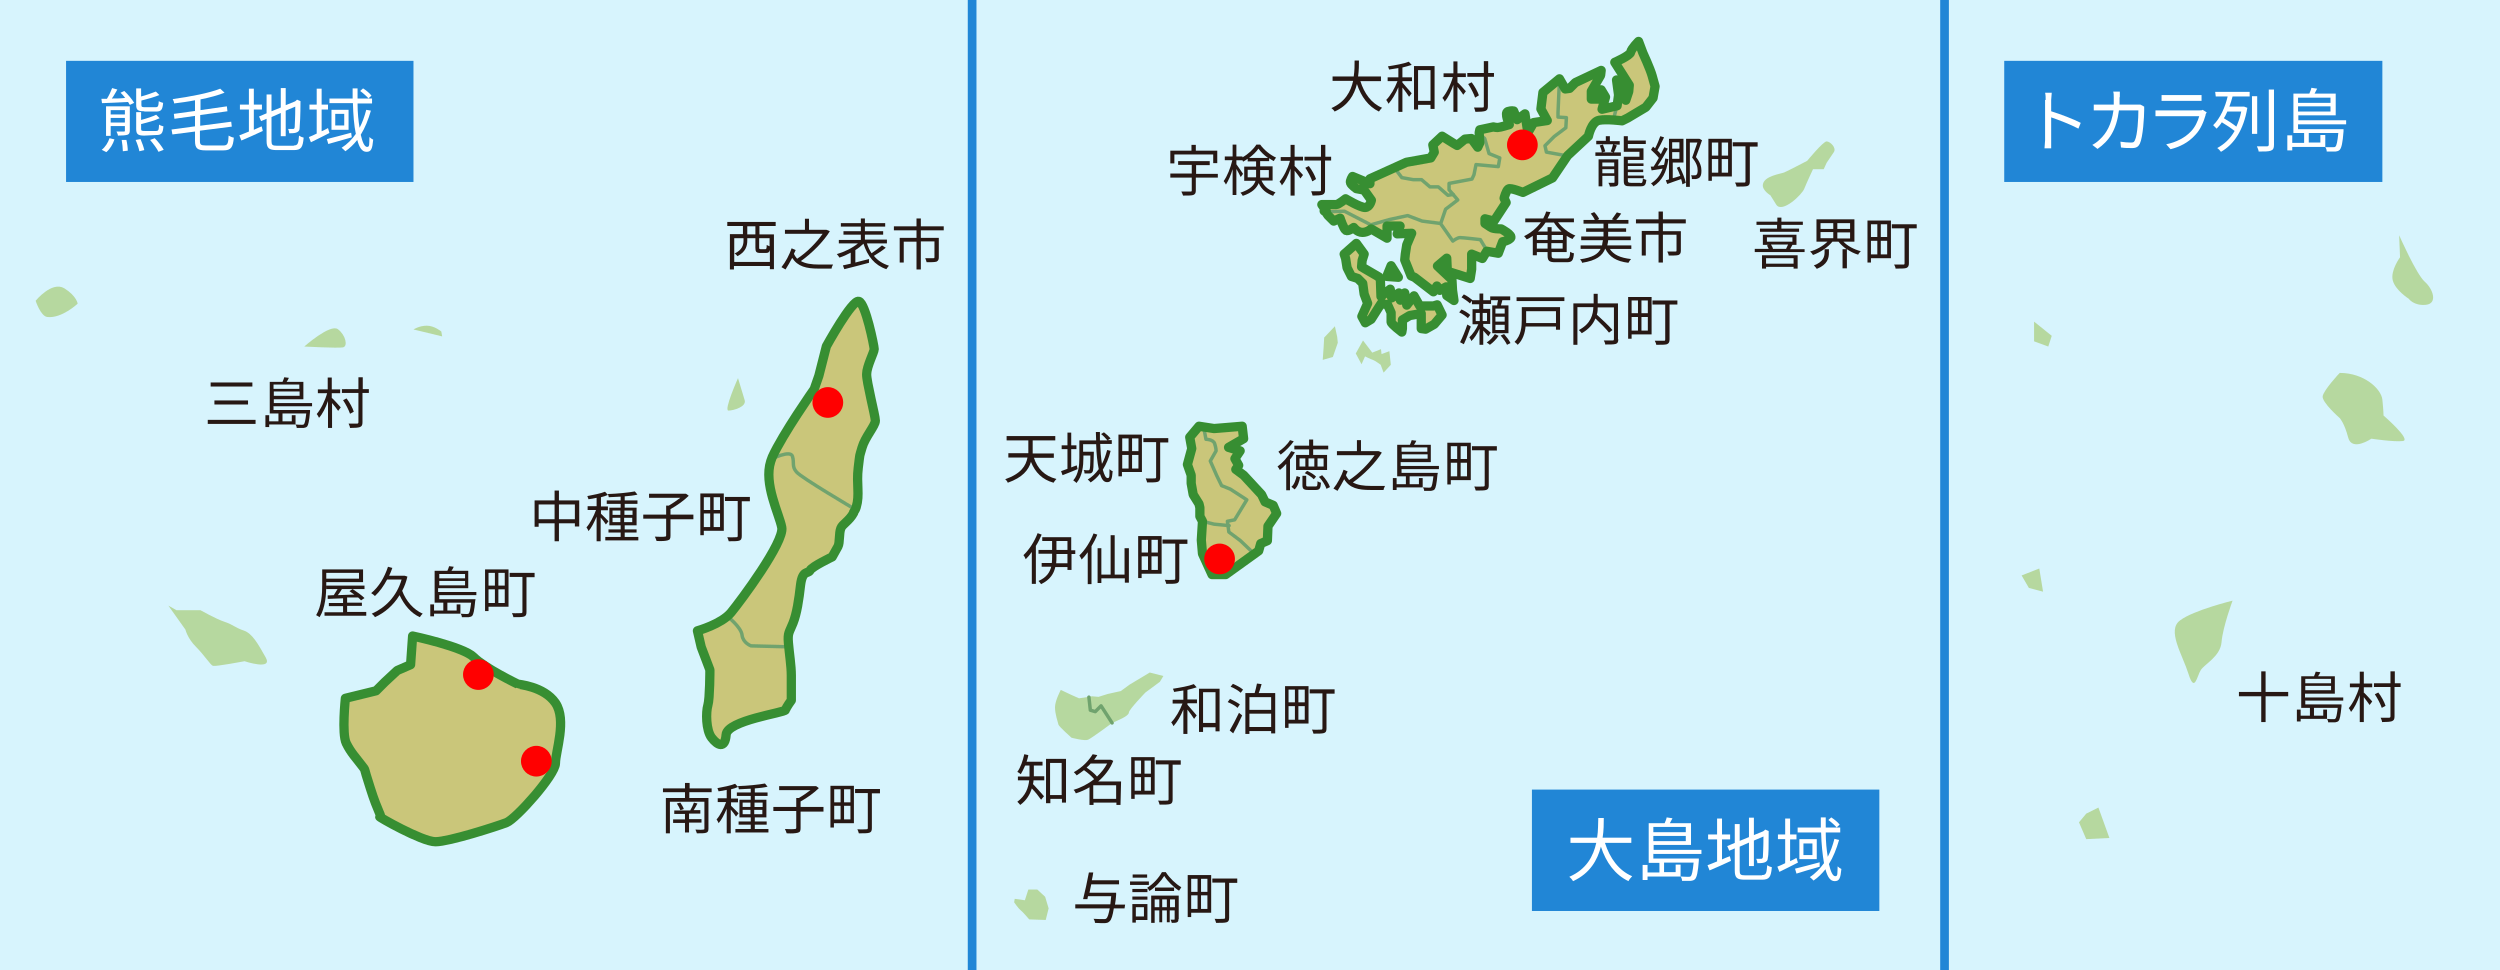 <?xml version="1.0" encoding="UTF-8"?>
<svg xmlns="http://www.w3.org/2000/svg" width="862.8" height="334.8" version="1.1" viewBox="0 0 862.8 334.8">
  <rect x="0" y="0" width="862.8" height="334.8" fill="#333333" stroke="none"/>
  <!-- Generator: Adobe Illustrator 28.7.1, SVG Export Plug-In . SVG Version: 1.2.0 Build 142)  -->
  <g>
    <g id="_レイヤー_1" data-name="レイヤー_1">
      <rect x="671.1" width="191.7" height="334.8" fill="#d7f4fd"/>
      <g>
        <path d="M828,81.2s5.9,13.4,8.8,16c2.9,2.5,4.6,7.6.4,8s-5.9-2.1-5.9-2.1c0,0-4.6-2.9-5.5-6.3s2.5-8,2.5-8l-.3-7.6h0Z" fill="#b6d89f"/>
        <path d="M807.5,128.7c8.4,0,14.3,5.5,14.7,9.2.4,3.8.4,5.5.4,5.5,0,0,9.7,8.4,6.7,8.8-2.9.4-10.9-.8-10.9-.8,0,0-6.7,4.6-8-.4s-2.9-6.7-2.9-6.7c0,0-6.3-5.5-5.9-7.6.4-2.1,5.8-8,5.9-8h0Z" fill="#b6d89f"/>
        <path d="M770.5,207.3s-3.4,9.2-3.8,14.3c-.4,5-5.9,7.6-7.2,9.7s-2.1,8-4.2,1.3c-2.1-6.7-7.6-15.1-2.9-18.5,4.6-3.5,18.1-6.8,18.1-6.8h0Z" fill="#b6d89f"/>
        <polygon points="720 280.8 717.5 283.8 720 289.6 728 289.2 724.2 278.7 720 280.8" fill="#b6d89f"/>
        <g>
          <path d="M789.7,240.3h-7.8v8.9h-1.5v-8.9h-7.7v-1.5h7.7v-7.1h1.5v7.1h7.8v1.5Z" fill="#271814"/>
          <path d="M795.6,241.7v1.4h12.5s0,.4,0,.6c-.3,3.3-.6,4.6-1,5.1-.3.3-.7.4-1.2.5h-2.4c0-.4-.2-.9-.4-1.2.9.1,1.8.1,2.2.1s.5,0,.7-.2c.3-.3.5-1.3.8-3.7h-8.2v2.7h3.2v-2.1h1.3v3.2h-9.1v.9h-1.3v-4.1h1.3v2.1h3.2v-2.7h-3v-10.9h4.4c.2-.5.5-1.1.6-1.6l1.6.2c-.2.5-.5,1-.8,1.4h5.8v6h-10.3v1.3h13.2v1.1h-13ZM795.6,234.3v1.5h8.9v-1.5h-8.9ZM804.5,238.2v-1.5h-8.9v1.5h8.9Z" fill="#271814"/>
          <path d="M815.7,238.9c.7.6,2.5,2.6,3,3.2l-.9,1.2c-.4-.6-1.3-1.8-2-2.7v8.6h-1.4v-9.3c-.8,2.3-1.9,4.5-3,5.8-.2-.4-.5-1-.8-1.3,1.4-1.6,2.9-4.6,3.6-7.2h-3.2v-1.3h3.4v-4.1h1.4v4.1h2.9v1.3h-2.9v1.7h-.1ZM828.4,237.1h-2v10.1c0,1-.2,1.4-.9,1.7-.6.2-1.7.3-3.4.3,0-.4-.3-1.1-.5-1.5h2.9c.3,0,.5-.1.5-.5v-10.1h-5.7v-1.3h5.7v-4.1h1.5v4.1h2v1.3h0ZM822,244.3c-.4-1.2-1.4-3.2-2.4-4.7l1.2-.6c1.1,1.4,2.1,3.3,2.5,4.6l-1.3.7h0Z" fill="#271814"/>
        </g>
        <polygon points="702 117.8 702 111 708.1 115.9 706.9 119.6 702 117.8" fill="#b6d89f"/>
        <polygon points="700.2 202.9 697.7 198.6 703.8 196.2 705.1 204.2 700.2 202.9" fill="#b6d89f"/>
      </g>
      <rect width="335.5" height="334.8" fill="#d7f4fd"/>
      <g>
        <rect x="22.8" y="21" width="119.9" height="41.8" fill="#2186d6"/>
        <g>
          <path d="M42.9,31.4c1.3,1.2,2.7,2.9,3.4,4.1l-1.5.7c-.2-.3-.4-.7-.6-1-3.3.2-6.6.3-9,.4l-.2-1.5h1.9c.7-1.1,1.4-2.6,1.8-3.7l1.8.5c-.6,1-1.2,2.2-1.9,3.1,1.4,0,3,0,4.6-.2-.5-.7-1.1-1.3-1.6-1.8l1.3-.6h0ZM35.1,51.7c1.2-.9,2.2-2.5,2.7-4l1.7.4c-.5,1.6-1.5,3.3-2.8,4.4l-1.6-.8h0ZM44.8,45c0,.8-.2,1.3-.8,1.5-.7.2-1.7.3-3.3.3,0-.4-.3-1-.5-1.4h2.5c.3,0,.4,0,.4-.4v-1.5h-4.9v3.4h-1.6v-10.2h8.2v8.3h0ZM38.2,38v1.5h4.9v-1.5h-4.9ZM43.1,42.3v-1.6h-4.9v1.6h4.9ZM43.6,48.2c.3,1.2.5,2.9.5,3.8l-1.7.2c0-1-.2-2.6-.4-3.9h1.6ZM48.5,48c.5,1.2,1.1,2.8,1.3,3.8l-1.7.4c-.2-1-.7-2.6-1.3-3.9l1.7-.3h0ZM49.8,38.4c-2.2,0-2.8-.4-2.8-2.2v-5.7h1.7v2.8c1.9-.5,3.8-1.2,5.1-1.7l1.2,1.2c-1.7.7-4.1,1.4-6.2,1.9v1.5c0,.7.2.8,1.2.8h3.7c.8,0,1-.3,1.1-2.1.4.3,1.1.5,1.5.6-.2,2.4-.7,3-2.4,3h-4.1ZM49.8,46.8c-2.2,0-2.8-.5-2.8-2.3v-5.8h1.7v2.7c1.9-.5,4-1.2,5.2-1.8l1.2,1.2c-1.7.8-4.2,1.5-6.4,2v1.7c0,.6.2.7,1.3.7h3.8c.9,0,1-.3,1.1-2.2.4.3,1.1.5,1.5.6-.2,2.5-.7,3-2.5,3l-4.1.2h0ZM53.4,47.7c1.2,1.2,2.5,2.9,3.1,4l-1.8.7c-.5-1.1-1.8-2.8-2.9-4.1,0,0,1.6-.6,1.6-.6Z" fill="#fff"/>
          <path d="M77.1,50.2c1.4,0,1.7-.6,1.8-3.4.5.3,1.2.6,1.8.7-.3,3.3-.9,4.4-3.6,4.4h-6.1c-2.9,0-3.7-.7-3.7-3.3v-3.2l-7.8,1-.3-1.7,8.1-1.1v-3.6l-7.1,1-.2-1.7,7.3-1v-3.7c-2.4.5-4.9.8-7.2,1.1,0-.4-.3-1.2-.5-1.5,5.9-.8,12.7-2.1,16.4-3.6l1.5,1.4c-2.3.9-5.2,1.7-8.3,2.3v3.7l9.1-1.3.2,1.7-9.4,1.3v3.7l10.7-1.4.2,1.7-11,1.4v3.5c0,1.3.3,1.6,2,1.6h6.1Z" fill="#fff"/>
          <path d="M87.6,44.8c.9-.4,1.8-.8,2.7-1.2l.4,1.6c-2.5,1.2-5.3,2.4-7.4,3.3l-.7-1.8c.9-.3,2-.8,3.3-1.3v-7.6h-3.1v-1.7h3.1v-5.5h1.7v5.5h2.8v1.7h-2.8v7h0ZM101.4,50.2c1.4,0,1.6-.7,1.8-3.4.4.3,1.1.6,1.6.7-.3,3.3-.8,4.3-3.4,4.3h-5.9c-2.7,0-3.5-.7-3.5-3.2v-7.6l-1.9.8-.7-1.6,2.6-1.1v-6.5h1.7v5.8l3.2-1.3v-6.7h1.7v5.9l3.2-1.3.4-.3.3-.3,1.2.5v.3c0,4.5-.2,8.1-.3,9,0,1-.6,1.4-1.3,1.6-.7.2-1.6.2-2.3.2,0-.5-.2-1.2-.4-1.5h1.6c.4,0,.6,0,.7-.6,0-.6.2-3.2.2-7.1l-3.3,1.4v8.8h-1.7v-8l-3.2,1.4v8.3c0,1.3.3,1.6,1.9,1.6h5.8Z" fill="#fff"/>
          <path d="M113.7,45.9c-2.2,1.1-4.5,2.3-6.4,3.2l-.7-1.8c.8-.3,1.7-.7,2.7-1.2v-8.3h-2.5v-1.7h2.5v-5.5h1.7v5.5h2.2v1.7h-2.2v7.5c.7-.3,1.5-.7,2.2-1.1l.5,1.7h0ZM121.4,47.4c-2.9.8-5.9,1.7-8.1,2.3l-.5-1.7c2.2-.5,5.3-1.4,8.4-2.2,0,0,.2,1.6.2,1.6ZM128,38.2c-.9,3.1-2,5.9-3.5,8.3.6,2.6,1.3,4.2,2.2,4.2s.7-.9.8-3.4c.4.4.9.7,1.3.9-.3,3.2-.7,4.2-2.3,4.2s-2.5-1.5-3.2-4.1c-1.2,1.5-2.5,2.8-4.1,3.9-.3-.3-.9-.9-1.3-1.2,1.9-1.2,3.6-2.9,4.9-4.8-.6-2.9-.9-6.5-1-10.6h-8.1v-1.6h8c0-1.2,0-2.3,0-3.5h1.7v3.5h3.8c-.6-.7-1.8-1.8-2.9-2.6l1-.9c1.1.7,2.3,1.7,2.9,2.5l-1.1,1h1.3v1.7h-5c0,3.2.3,6.1.7,8.4,1-1.9,1.7-3.9,2.3-6.2l1.7.3h0ZM120.3,37.9v6.9h-5.9v-6.9h5.9ZM118.8,39.3h-3.1v4h3.1v-4Z" fill="#fff"/>
        </g>
      </g>
      <g>
        <rect x="691.7" y="21" width="130.5" height="41.8" fill="#2186d6"/>
        <g>
          <path d="M706,34.5c0-.7,0-1.8-.2-2.5h2.3c0,.7-.2,1.8-.2,2.5v3.9c3.2,1,7.7,2.7,10.2,4l-.8,2c-2.6-1.4-6.8-3-9.4-3.9v7.9c0,.7,0,2,0,2.8h-2.3c0-.8.2-1.9.2-2.8v-13.9h.1Z" fill="#fff"/>
          <path d="M731.5,33.6c0,.9,0,1.7,0,2.5h5.7c.7,0,1.1,0,1.5,0l1.3.7c0,.4,0,.9,0,1.2,0,2.3-.4,9.3-1.5,11.6-.5,1-1.2,1.5-2.6,1.5s-2.6,0-3.9-.2l-.2-2c1.3.2,2.6.3,3.6.3s1.1-.2,1.4-.8c.9-1.8,1.2-7.7,1.2-10.3h-6.7c-.9,6.9-3.4,10.5-7.4,13.3l-1.8-1.4c.8-.4,1.8-1.1,2.5-1.8,2.4-2.2,4.1-5.2,4.8-10.1h-4c-.9,0-1.9,0-2.8,0v-2c.8,0,1.8,0,2.7,0h4.2c0-.8,0-1.6,0-2.5s0-1.4-.2-2h2.3c0,.5,0,1.3,0,1.9h0Z" fill="#fff"/>
          <path d="M761.2,39.7c-.7,2.4-1.7,4.9-3.5,6.8-2.5,2.8-5.5,4.2-8.6,5l-1.5-1.7c3.4-.7,6.4-2.2,8.5-4.4,1.5-1.5,2.4-3.6,2.9-5.3h-12.8c-.6,0-1.5,0-2.3,0v-2c.9,0,1.7,0,2.3,0h12.7c.5,0,1.1,0,1.3-.2l1.4.9c-.2.2-.3.5-.4.7h0ZM748.2,32.8h9.4c.8,0,1.6,0,2.2,0v2c-.6,0-1.4,0-2.2,0h-9.4c-.7,0-1.5,0-2.2,0v-2c.6,0,1.4,0,2.2,0h0Z" fill="#fff"/>
          <path d="M764.5,31.7h11.9v1.6h-5.9c-.3,1.2-.7,2.4-1.1,3.5h5.1l1.1.4c-1.3,7.8-4.7,12.7-9.1,15.2-.3-.4-.9-1.1-1.3-1.3,2.4-1.3,4.5-3.2,6-5.9-1.1-.9-2.9-2.1-4.4-3-.5.8-1.2,1.6-1.8,2.2-.3-.3-.9-.9-1.2-1.2,2.5-2.4,4.2-6.4,5-9.9h-4.1l-.2-1.6h0ZM768.7,38.5c-.4.8-.7,1.6-1.2,2.3,1.5.9,3.2,2,4.3,2.9.7-1.5,1.3-3.2,1.7-5.2h-4.8ZM779,46.2h-1.8v-13h1.8v13ZM784.8,30.9v19.1c0,1.2-.3,1.7-1.1,2s-2.1.3-4.2.3c0-.5-.4-1.3-.6-1.8h3.5c.4,0,.6-.2.6-.6v-19h1.8Z" fill="#fff"/>
          <path d="M793.1,42.9v1.7h15.7s0,.5,0,.7c-.3,4.1-.7,5.7-1.3,6.4-.4.4-.8.5-1.5.6h-3c0-.5-.2-1.1-.5-1.5,1.2,0,2.3,0,2.7,0s.6,0,.8-.2c.4-.4.7-1.6,1-4.7h-10.2v3.3h4v-2.6h1.7v4.1h-11.4v1.2h-1.7v-5.2h1.7v2.6h4.1v-3.4h-3.7v-13.6h5.5c.3-.7.6-1.4.7-2l2,.3c-.3.6-.6,1.2-.9,1.7h7.3v7.5h-12.9v1.7h16.5v1.4h-16.5ZM793.1,33.7v1.8h11.2v-1.8h-11.2ZM804.3,38.5v-1.8h-11.2v1.8h11.2Z" fill="#fff"/>
        </g>
      </g>
      <rect x="335.5" width="335.5" height="334.8" fill="#d7f4fd"/>
      <line x1="335.5" y1="334.8" x2="335.5" fill="none" stroke="#2186d6" stroke-miterlimit="10" stroke-width="3"/>
      <line x1="671.1" x2="671.1" y2="334.8" fill="none" stroke="#2186d6" stroke-miterlimit="10" stroke-width="3"/>
      <g>
        <rect x="528.7" y="272.5" width="119.9" height="41.9" fill="#2186d6"/>
        <g>
          <path d="M553.9,290.9c1.7,5.3,4.8,9.6,9.4,11.5-.4.4-1,1.1-1.3,1.7-4.6-2.2-7.7-6.4-9.5-11.9-1.2,4.6-3.7,9.2-9.6,11.9-.3-.5-.8-1.1-1.3-1.5,6-2.6,8.3-7.2,9.3-11.7h-8.9v-1.8h9.2c.4-2.5.3-4.9.4-6.8h1.9c0,1.9,0,4.3-.4,6.8h9.9v1.8h-9.1Z" fill="#fff"/>
          <path d="M570.6,294.6v1.7h15.7s0,.5,0,.7c-.3,4.1-.7,5.7-1.3,6.4-.4.4-.8.5-1.5.6h-3c0-.5-.2-1.1-.5-1.5,1.2.1,2.3.1,2.7.1s.6,0,.8-.2c.4-.4.7-1.6,1-4.7h-10.2v3.3h4v-2.6h1.7v4.1h-11.4v1.2h-1.7v-5.2h1.7v2.6h4.1v-3.3h-3.7v-13.7h5.5c.3-.7.6-1.4.7-2l2,.3c-.3.6-.6,1.2-.9,1.7h7.3v7.5h-12.9v1.7h16.5v1.4h-16.5ZM570.6,285.4v1.8h11.2v-1.8h-11.2ZM581.8,290.3v-1.8h-11.2v1.8h11.2Z" fill="#fff"/>
          <path d="M594.3,296.6c.9-.4,1.8-.8,2.7-1.1l.4,1.6c-2.5,1.2-5.3,2.4-7.4,3.3l-.7-1.8c.9-.3,2-.8,3.3-1.3v-7.6h-3.1v-1.7h3.1v-5.5h1.7v5.5h2.8v1.7h-2.8v6.9h0ZM608.1,302c1.4,0,1.6-.6,1.8-3.4.4.3,1.1.6,1.6.7-.3,3.3-.8,4.3-3.4,4.3h-5.9c-2.7,0-3.5-.6-3.5-3.2v-7.6l-1.9.8-.7-1.6,2.6-1.1v-6.5h1.7v5.8l3.2-1.3v-6.7h1.7v6l3.2-1.3.4-.3.3-.3,1.2.5v.3c0,4.5,0,8.1-.3,9,0,1-.6,1.4-1.3,1.6s-1.6.2-2.3.2c0-.5-.2-1.1-.4-1.5h1.6c.4,0,.6-.1.7-.6,0-.6.2-3.2.2-7.1l-3.3,1.4v8.8h-1.7v-8.1l-3.2,1.4v8.3c0,1.3.3,1.6,1.9,1.6h5.8Z" fill="#fff"/>
          <path d="M620.5,297.7c-2.2,1.1-4.5,2.3-6.4,3.2l-.7-1.8c.8-.3,1.7-.7,2.7-1.2v-8.3h-2.5v-1.6h2.5v-5.5h1.7v5.5h2.2v1.7h-2.2v7.5c.7-.3,1.5-.7,2.2-1.1l.5,1.6h0ZM628.1,299.1c-2.9.8-5.9,1.7-8.1,2.4l-.5-1.7c2.2-.5,5.3-1.4,8.5-2.2v1.5h0ZM634.7,289.9c-.9,3.1-2,5.9-3.5,8.3.6,2.6,1.3,4.2,2.2,4.2s.7-.9.8-3.4c.4.4.9.7,1.3.9-.3,3.2-.7,4.2-2.3,4.2s-2.5-1.5-3.2-4.1c-1.2,1.5-2.5,2.8-4.1,3.9-.3-.3-.9-.9-1.3-1.2,1.9-1.2,3.5-2.9,4.9-4.8-.5-2.9-.9-6.5-1-10.6h-8.1v-1.7h8c0-1.1,0-2.3,0-3.5h1.7v3.5h3.8c-.6-.7-1.8-1.8-2.9-2.6l1-.9c1.1.7,2.3,1.7,2.9,2.5l-1.1,1h1.3v1.7h-5c0,3.2.3,6.1.7,8.4,1-1.9,1.7-3.9,2.3-6.2l1.7.4h0ZM627,289.6v6.9h-6v-6.9h6ZM625.5,291.1h-3.1v4h3.1v-4Z" fill="#fff"/>
        </g>
      </g>
      <g>
        <path d="M570.2,26.2c-.7-2.5-3.2-7.9-3.2-7.9l-1.5-4s-2.5,2.5-2.7,3.7-5.5,3.5-5.5,3.5l5,7.9-.2,2.2-1,3-3.2-7,.7,5.2-.5,3.7-5.2,1.2,1.2-4.2-1.5-2.5-.7,3.2h-2.7v-2.7l3.2-5.5.2-1.7-8.9,4.2-2,2-1.5.2-2-3.5-5.7,4.7-.7,5.7,2.2,4-4.7.7-2,3.5-1-6.5-2.7,2-1.2-3s-.7-.2-2,.2.5,4.5.5,4.5c0,0-3.2,1-4,1s-1.5-.2-1.5-.2l-4.7,1-.2,1,.2,3.5-.7,1.5-2.2-3-2.2.2-2.7,2.2-1.2-.7-4-2.5-3.2,3,.5,2.5-1.2,2-8.4,1.5-12.6,5.7v1.7l-6-2.5s-1,1.5-.7,2.2c.2.7,2,2,2,2l2.7.5,2.5,3.5s-.5,2.5-2.2,2.5-6.7-3-6.7-3c0,0-2.5,2-3.2,2h-5l1.5,2.2h-.7.3l1,1.5,2,2,2.2-1s1.2,3.7,2,4.2c.7.5,2.7-1,2.7-1,0,0,1.2,1.7,3,1.7s3-1.2,3-1.2l5.5,3.2v-4.2h4.5l-1,2.7,5-.2-1.7,4-.5,3.2-.2,2,2.2,5.5,1.2.5,6.5,5,1.2-2,1,1.5,2.2-1.2.2,3,2.5,1.7-.5-3.5-.2-3.7-5-4.7,3.2-2.7.2,4.5,7.9,2.5.5-3.2v-5.2l3.7,1.5,1.5-2.5,4,.7,1.5-4s1.7-.2,2.7-1.2-3.2-3.2-3.2-3.2c0,0-1.7,0-2.7-.2-.4,0-1.6-.8-2.9-1.7v-1.6c0,0,3.1.8,3.1.8l4.2-6.4-.7-1.5s.7-2.7,1.5-3.2c.7-.5,5,1.2,5,1.2l10.2-5,5.2-7.7,7.2-6.7s1-5,3.7-5.5,7.9.2,7.9.2l2-1,6.2-3.7,2.5-3.2.7-4c0,0-.3-1.1-1-3.6h0Z" fill="#cac67a"/>
        <path d="M608.4,63.7c.4-3,6.2-3.7,7.4-4.2s7.9-4,7.9-4c0,0,5.5-6.7,6.7-6.7s3.5,2.2,2.5,3.7-2.5,3.7-2.5,3.7l-1,2.2h-3.7s-2.2,4.7-3,6.7c-.7,2-7.7,8.7-9.7,5.5l-2-3.2c0,0-2.9-1.7-2.6-3.7h0Z" fill="#b6d89f"/>
        <polygon points="480.1 91.7 478.6 95.4 482.6 95.7 480.1 91.7" fill="#b6d89f"/>
        <path d="M468.2,84l2.7,3.7-.7,2.2-.2,2.2,6,3.5.5,1,.2,5.7,3.2-2.5.5,3,2.5-1.7.5,2.5,1.5-2.5.7,4.2,2.5-3.2,2,3.5h4.7l1.5-.2,1.7,3.5-2.7,3.2-3,1.7-1.5-.2v-5.2l-4,.7-2.5,1.5v3l-.2,1.2s-3.7-2.7-3.7-3.5v-3.2l-1.2-2.7-2.2-.5-3.5,5.5-2,1.2-1.2-2.2,2-4.5-1.2-3.2-.5-3.7-1.7-1.7-2.2-.7-1.5-3-.5-3.2-.5-1.5,4-3.9h0Z" fill="#cac67a"/>
        <polygon points="460.7 112.6 457 116.5 456.8 120 456.5 124.2 460 123.2 461.7 118.3 461.5 116.3 460.7 112.6" fill="#b6d89f"/>
        <path d="M470.4,117.5l-2.5,4.5,2,3.7,1.2-2.7s2,1,2.7,1.2,2.7,1.7,2.7,1.7l1,2.7,2.5-2.7-.5-4.7-2.7,1-.2-1.7-3,1.2-3.2-4.2h0Z" fill="#b6d89f"/>
        <path d="M354.9,307l-1.2,3.7-3.5-.5-.2,1.2s1.5,2.2,2.2,2.7,3,3.2,3,3.2l5.7.2,1-4-1.2-4-2.7-2.5h-3.1Z" fill="#b6d89f"/>
        <path d="M366.1,238.1s-2,3.7-2,6,1,5.2,1.2,6c.2.7,4.5,4.5,4.5,4.5,0,0,4.5,1.2,5.7.7s8.2-5.7,8.2-5.7l3.2-1.5s2.7-1.2,2.7-2.2,5.7-6.9,5.7-6.9l5-3.7,1.2-2-4.7-1.2-4.5,2.7-2.5,1.5-3,2.2-4.5,1-3.2,1-2.2-.2-4.5.7-2.7-1.2-3.6-1.7h0Z" fill="#b6d89f"/>
        <polygon points="413.8 147.1 410.6 150.9 411.3 154.8 409.8 160.3 411.1 164 411.1 166.8 411.8 170.7 413.8 173.9 414.1 175.2 414.1 178.2 415 179.9 414.6 186.4 415 191.1 418.3 198.3 423 198.3 434.4 190.1 435.1 187.6 437.4 186.6 437.6 181.6 440.6 177.2 439.4 174.4 436.6 173.2 435.4 170.7 429.2 164 426.5 162 427.5 160.6 426.2 158.3 428 155.6 424 154.4 429.2 151.4 428.7 147.1 422.7 147.6 419 147.9 413.8 147.1" fill="#cac67a"/>
        <path d="M415.5,147.9l.7,3.7s2.5,0,3,1.5.5,2.5.5,2.5l-2,3.5,2.2,5,1.7,3.5,3,1.2,5.7,3.7-4.2,6.9-2.5.5.5,3.7,4,3,4.7,4.5" fill="none" stroke="#70a36e" stroke-linecap="round" stroke-linejoin="round" stroke-width="1.2"/>
        <polyline points="424.2 181.4 419 180.9 415 179.9" fill="none" stroke="#70a36e" stroke-linecap="round" stroke-linejoin="round" stroke-width="1.2"/>
        <polyline points="375.8 240.6 376.3 245.1 378 245.6 380 243.6 383.8 249.5" fill="none" stroke="#70a36e" stroke-linecap="round" stroke-linejoin="round" stroke-width="1.2"/>
        <line x1="558" y1="36.6" x2="556.8" y2="41.4" fill="none" stroke="#70a36e" stroke-linecap="round" stroke-linejoin="round" stroke-width="1.2"/>
        <polyline points="538.2 27.5 537.7 38.9 537.7 40.4 540.6 40.6 540.4 44.1 536.4 47.1 533.2 50.3 533.7 52.5 540.9 53.8" fill="none" stroke="#70a36e" stroke-linecap="round" stroke-linejoin="round" stroke-width="1.2"/>
        <path d="M510.4,46.1l2,1.7,1.5,5.2,3.7,1.5-.5,3-7.7-.7-.7,3.5-.7,1.5-7.9,1.5v2.2l3,3.5-4.2,3.2-1.7,5,4.2,6s1.5-1.2,2.5-1.2,7,.7,7,.7l2.5,4.2" fill="none" stroke="#70a36e" stroke-linecap="round" stroke-linejoin="round" stroke-width="1.2"/>
        <polyline points="457 73.1 464 72.9 473.1 77.6 479.4 75.8 485.8 74.4 490.8 76.3 497 77.1" fill="none" stroke="#70a36e" stroke-linecap="round" stroke-linejoin="round" stroke-width="1.2"/>
        <g>
          <path d="M535.5,87v1.2c0,.8.2,1,1.3,1h3.9c.9,0,1.1-.4,1.2-2.3.3.2.9.5,1.3.5-.2,2.4-.6,3.1-2.4,3.1h-4.1c-2,0-2.6-.5-2.6-2.3v-1.2h-3.7v1.1h-1.4v-6.7c-.6.4-1.3.9-2.1,1.2-.2-.3-.6-.8-.9-1.1,2.5-1.2,4.5-3,5.8-4.8h-5.4v-1.3h6.2c.4-.8.8-1.6,1-2.4l1.5.2c-.3.7-.6,1.5-1,2.2h9.1v1.3h-5.5c1.4,1.9,3.7,3.7,6,4.6-.3.2-.8.8-1,1.2-.7-.3-1.4-.7-2-1.1v5.6h-5.2ZM530.4,82.8h3.7v-1.7h-3.7v1.7ZM534.1,85.8v-1.9h-3.7v1.9h3.7ZM533.4,76.8c-.7,1.1-1.6,2.1-2.6,3.1h3.3v-1.5h1.4v1.5h3.4c-1-.9-1.9-2-2.6-3.1h-2.9ZM535.5,82.8h3.9v-1.7h-3.9v1.7ZM539.3,85.8v-1.9h-3.9v1.9h3.9Z" fill="#271814"/>
          <path d="M555.5,85.8c1.3,2.1,3.7,3.2,7.4,3.6-.3.3-.7.9-.9,1.3-4.1-.5-6.6-2-8-4.9h0c-1,2.5-3,4.1-8,4.9,0-.4-.5-1-.7-1.2,4.3-.6,6.2-1.8,7.1-3.6h-6.9v-1.2h7.4c0-.5.2-1.1.3-1.8h-7.5v-1.3h7.7v-1.6h-6v-1.2h6v-1.6h-6.9v-1.3h3.9c-.3-.7-.9-1.6-1.4-2.2l1.2-.5c.7.7,1.4,1.7,1.7,2.4l-.6.3h5.7l-.7-.2c.5-.7,1.2-1.7,1.7-2.4l1.5.4c-.5.8-1.2,1.7-1.7,2.2h4.2v1.3h-7v1.6h6.2v1.2h-6.2v1.6h7.8v1.3h-7.8c0,.6-.2,1.2-.3,1.8h8.3v1.2h-7.4Z" fill="#271814"/>
          <path d="M573.9,77.2v2.6h6.2v6.7c0,.8-.2,1.2-.8,1.5-.7.2-1.8.2-3.4.2,0-.4-.3-1-.5-1.4h2.8c.3,0,.4,0,.4-.4v-5.4h-4.7v9.6h-1.5v-9.6h-4.4v7.2h-1.4v-8.5h5.8v-2.6h-7.8v-1.4h7.8v-2.7h1.5v2.7h7.9v1.4h-7.9Z" fill="#271814"/>
        </g>
        <g>
          <path d="M420.2,61.3h-7.5v4.4c0,.9-.2,1.3-.9,1.6-.7.2-1.8.2-3.5.2-.1-.4-.4-1-.6-1.4,1.4,0,2.7,0,3.1,0s.5,0,.5-.4v-4.4h-7.4v-1.4h7.4v-3h-4.7v-1.3h10.9v1.4h-4.7v3h7.5v1.3h0ZM405.3,56.4h-1.4v-4.4h7.3v-2h1.5v2h7.4v4.3h-1.4v-3h-13.4v3.1h0Z" fill="#271814"/>
          <path d="M435.4,62.4c1.1,2.3,2.6,3.2,4.8,4-.3.3-.7.8-.8,1.2-2.3-.9-3.9-2-5-4.4-.7,1.7-2.2,3.3-5.5,4.4-.1-.3-.5-.8-.8-1.1,3.3-1.1,4.7-2.5,5.2-4.1h-3.9v-4.9h4.1v-1.8h-2.9v-.9c-.5.4-1.1.7-1.6,1-.1-.2-.1-.3-.2-.5h0c0,0-2.1,0-2.1,0v1.4c.5.7,2,2.8,2.3,3.3l-.8,1.1c-.3-.6-.9-1.8-1.5-2.8v9h-1.3v-8.9c-.6,2.1-1.5,4-2.3,5.3-.2-.4-.5-.9-.8-1.2,1.2-1.6,2.4-4.6,3-7.2h-2.6v-1.3h2.7v-4.1h1.3v4.1h2.1v.3c2-1.1,3.8-2.8,4.8-4.4h1.3c1.4,1.9,3.5,3.6,5.5,4.5-.3.3-.6.8-.8,1.2-.5-.3-1.1-.6-1.6-1v1h-3.1v1.8h4.3v4.9h-3.8ZM433.5,61.2v-2.6h-2.9v2.6h2.9ZM437.6,54.5c-1.3-.9-2.5-2.1-3.3-3.2-.7,1.1-1.9,2.2-3.2,3.2h6.5ZM434.9,58.6v2.7h3v-2.6h-3Z" fill="#271814"/>
          <path d="M446.7,57.2c.7.6,2.5,2.7,3,3.2l-.9,1.2c-.4-.7-1.3-1.8-2-2.7v8.6h-1.4v-9.3c-.8,2.3-1.9,4.5-3,5.8-.1-.4-.5-1-.8-1.3,1.4-1.6,2.9-4.6,3.6-7.2h-3.2v-1.3h3.4v-4.2h1.4v4.1h2.9v1.3h-2.9v1.8h-.1ZM459.3,55.4h-2v10.1c0,1-.2,1.4-.9,1.7-.6.2-1.7.3-3.4.3-.1-.4-.3-1.1-.5-1.5h2.9c.4,0,.5,0,.5-.5v-10.1h-5.7v-1.3h5.7v-4.1h1.5v4.1h2v1.3h-.1ZM452.9,62.6c-.4-1.2-1.4-3.2-2.4-4.7l1.2-.6c1.1,1.4,2.1,3.3,2.5,4.5l-1.3.8h0Z" fill="#271814"/>
        </g>
        <g>
          <path d="M469.5,28c1.3,4.2,3.8,7.7,7.5,9.2-.4.3-.8.9-1.1,1.3-3.7-1.8-6.1-5.1-7.6-9.5-.9,3.7-3,7.4-7.7,9.5-.2-.4-.7-.9-1.1-1.2,4.8-2.1,6.7-5.8,7.5-9.4h-7.1v-1.5h7.3c.3-2,.3-3.9.3-5.5h1.5c0,1.5,0,3.4-.3,5.5h7.9v1.6h-7.1Z" fill="#271814"/>
          <path d="M484,26.7h3.3v1.3h-3.3v.5c.7.8,2.7,3.1,3.2,3.7l-.9,1.2c-.4-.7-1.5-2.2-2.3-3.2v8.4h-1.4v-8.5c-.9,2.2-2.2,4.4-3.4,5.7-.2-.4-.5-1-.8-1.3,1.5-1.5,3-4.1,3.9-6.5h-3.4v-1.3h3.7v-3.2c-1.1.2-2.1.3-3.2.5-.1-.3-.2-.8-.4-1.1,2.5-.4,5.5-.9,7.2-1.6l1,1.1c-.9.3-2,.6-3.2.9v3.4h0ZM495.1,22.8v14.8h-1.4v-1.4h-4.3v1.6h-1.4v-15h7.1ZM493.7,34.8v-10.6h-4.3v10.6s4.3,0,4.3,0Z" fill="#271814"/>
          <path d="M502.9,28.3c.7.6,2.5,2.6,3,3.2l-.9,1.2c-.4-.7-1.3-1.8-2-2.7v8.6h-1.4v-9.3c-.8,2.3-1.9,4.5-3,5.8-.1-.4-.5-1-.8-1.3,1.4-1.6,2.9-4.6,3.6-7.2h-3.2v-1.3h3.4v-4.1h1.4v4.1h2.9v1.3h-2.9v1.7h-.1ZM515.5,26.5h-2v10.1c0,1-.2,1.4-.9,1.7-.6.2-1.7.3-3.4.3-.1-.4-.3-1.1-.5-1.5h2.9c.4,0,.5,0,.5-.5v-10.1h-5.7v-1.3h5.7v-4.1h1.5v4.1h2c0,0,0,1.3,0,1.3ZM509.1,33.7c-.4-1.2-1.4-3.2-2.4-4.7l1.2-.6c1.1,1.4,2.1,3.3,2.5,4.5l-1.3.8h0Z" fill="#271814"/>
        </g>
        <g>
          <path d="M558,50.2c-.3.9-.7,1.8-1,2.4h2.4v1.2h-8.8v-1.2h2.2c0-.7-.4-1.7-.7-2.4l1.1-.3c.3.8.7,1.8.8,2.4l-1.1.3h3.9l-.9-.3c.3-.7.6-1.7.8-2.5h-5.8v-1.2h3.3v-1.6h1.4v1.7h3.4v1.2h-2.1l1.1.3h0ZM558.5,62.9c0,.7,0,1.1-.6,1.3-.5.2-1.3.2-2.3.2,0-.4-.3-.9-.5-1.3h1.8c.2,0,.3,0,.3-.3v-2.1h-4.2v3.6h-1.3v-9.3h6.8v7.9h0ZM553,56.1v1.3h4.1v-1.3h-4.1ZM557.1,59.8v-1.4h-4.1v1.4h4.1ZM566.1,63.2c.7,0,.8-.2.9-1.6.3.2.9.4,1.2.5-.2,1.8-.6,2.2-2,2.2h-3.5c-1.8,0-2.3-.3-2.3-1.9v-8.3h5.4v-1.7h-5.4v-5.4h1.4v1.5h6.2v1.2h-6.2v1.5h5.4v4h-5.4v1.2h5.4v.9h-5.4v1.2h5.3v.9h-5.3v1.2h5.5v.9h-5.5v.8c0,.6.2.8,1.1.8h3.2Z" fill="#271814"/>
          <path d="M575.8,54.9c-.6,4.5-2.2,7.5-5.2,9.4,0-.3-.6-.8-.8-1,1.9-1.2,3.2-2.8,4-5.1-1.4.2-2.7.4-3.8.6l-.3-1.3h1c.6-.9,1.2-1.9,1.8-3-.7-.9-1.8-2-2.7-2.8l.7-1.1c.2.2.5.4.7.6.7-1.3,1.4-3,1.8-4.2l1.3.4c-.7,1.5-1.6,3.3-2.3,4.5.5.5.9.9,1.2,1.3.4-.8.8-1.7,1.2-2.4l1.2.5c-1,1.9-2.3,4.2-3.5,5.9l2.2-.3c.2-.7.3-1.4.4-2.2l1.1.2h0ZM579.6,57.5c1,1.8,1.9,4.1,2.2,5.6l-1.2.5c0-.5-.2-1.1-.4-1.8-1.7.6-3.5,1.2-4.8,1.7l-.5-1.3c.3,0,.7-.2,1.1-.3v-14h5v8.2h-3.7v5.4c.8-.2,1.7-.5,2.6-.8-.3-.9-.8-1.9-1.2-2.8l.9-.4h0ZM577.1,49.1v2.2h2.5v-2.2h-2.5ZM579.6,54.8v-2.3h-2.5v2.3h2.5ZM587.4,48.4c-.6,1.8-1.4,4-2.1,5.8,1.5,1.8,1.9,3.4,1.9,4.7s-.2,2-.8,2.5c-.3.2-.7.3-1.1.4h-1.4c0-.3,0-.9-.3-1.3.5,0,.9,0,1.2,0,.3,0,.5,0,.7-.2.3-.2.4-.9.4-1.5,0-1.2-.4-2.6-1.9-4.4.6-1.7,1.3-3.7,1.8-5.2h-2.6v15.3h-1.3v-16.6h4.6c0,0,.9.5.9.5h0Z" fill="#271814"/>
          <path d="M597.7,60.9h-6.9v1.5h-1.2v-14.5h8.1v13h0ZM590.8,49.2v4.5h2.2v-4.5h-2.2ZM590.8,59.6h2.2v-4.7h-2.2v4.7ZM596.4,49.2h-2.2v4.5h2.2v-4.5ZM596.4,59.6v-4.7h-2.2v4.7h2.2ZM606.6,50.6h-2.7v12c0,.9-.2,1.4-.9,1.6s-1.8.2-3.7.2c0-.4-.3-1-.5-1.4,1.4,0,2.7,0,3.1,0s.5,0,.5-.5v-12h-4.4v-1.4h8.6v1.5h0Z" fill="#271814"/>
        </g>
        <g>
          <path d="M506.6,109.8c-.6-.6-1.9-1.5-3-2l.8-1c1.1.5,2.4,1.3,3,1.9l-.8,1.1h0ZM507.6,112.7c-.7,2-1.6,4.4-2.4,6.1l-1.3-.7c.8-1.5,1.8-4,2.5-6.1l1.2.7h0ZM513.7,116.1c-.3-.4-1.2-1.3-1.8-2v4.9h-1.3v-5.5c-.8,1.7-1.8,3.3-2.8,4.2-.1-.4-.5-1-.7-1.3,1.1-1,2.4-2.8,3.1-4.5h-2v-5.2h2.3v-1.7h-2.5v-1.2l-.7.9c-.6-.6-1.9-1.5-2.9-2.1l.8-1c1.1.5,2.3,1.4,3,2h-.1c0,0,2.5,0,2.5,0v-2.3h1.3v2.3h2.7v1.3h-2.7v1.7h2.4v5.2h-2.4v.9c.7.5,2.2,1.8,2.6,2.1l-.8,1.2ZM509.3,110.8h1.4v-2.8h-1.4v2.8ZM513.2,108h-1.5v2.8h1.5v-2.8ZM517.2,115.9c-.7,1.1-2,2.4-3,3.1-.2-.2-.8-.6-1.1-.8,1.1-.7,2.2-1.9,2.8-2.9l1.3.6ZM516.7,105.4c0-.6.2-1.2.3-1.8h-2.7v-1.3h6.9v1.3h-2.7c-.2.6-.3,1.3-.5,1.8h2.6v9.6h-5.6v-9.6h1.7ZM519.3,106.5h-3.2v1.7h3.2v-1.7ZM519.3,109.3h-3.2v1.7h3.2v-1.7ZM519.3,112.1h-3.2v1.8h3.2v-1.8ZM519.1,115.3c.8.9,1.8,2.2,2.2,3.1l-1.2.6c-.4-.9-1.3-2.2-2.2-3.2l1.2-.5Z" fill="#271814"/>
          <path d="M538.5,113.8h-1.5v-1.1h-10.5c-.2,2.2-.9,4.6-2.7,6.3-.2-.3-.8-.8-1.1-1,2.3-2.2,2.5-5.3,2.5-7.7v-4.3h13.2v7.8h0ZM539.9,102.6v1.3h-16.5v-1.3h16.5ZM526.7,107.4v4.1h10.3v-4.1h-10.3Z" fill="#271814"/>
          <path d="M558.5,117.1c0,.9-.2,1.4-.9,1.6s-1.9.2-3.6.2c0-.4-.3-1.1-.5-1.4,1.3,0,2.7,0,3,0,.3,0,.5,0,.5-.5v-10.9h-5.6c0,.8,0,1.6-.3,2.5,1.9,1.7,4.2,3.9,5.4,5.3l-1.2.9c-1-1.3-2.9-3.2-4.7-4.9-.7,1.8-2.1,3.6-4.7,5.1-.2-.3-.7-.8-1-1.1,4.2-2.2,4.9-5.4,5-7.9h-5.5v13h-1.4v-14.3h7v-3.3h1.4v3.3h7c0,.1,0,12.4,0,12.4Z" fill="#271814"/>
          <path d="M570,115.4h-6.9v1.5h-1.2v-14.4h8.1s0,12.9,0,12.9ZM563.1,103.7v4.4h2.2v-4.4h-2.2ZM563.1,114.1h2.2v-4.7h-2.2v4.7ZM568.7,103.7h-2.2v4.4h2.2v-4.4ZM568.7,114.1v-4.7h-2.2v4.7h2.2ZM578.9,105.1h-2.7v12c0,.9-.2,1.4-.9,1.7-.7.2-1.8.2-3.7.2,0-.4-.3-1-.5-1.4,1.4,0,2.7,0,3.1,0s.5,0,.5-.5v-12h-4.4v-1.4h8.6v1.4h0Z" fill="#271814"/>
        </g>
        <g>
          <path d="M388.1,313.5h-3.7c-.4,2.5-.8,3.8-1.4,4.4s-.9.6-1.7.7c-.7,0-2,0-3.4-.1,0-.4-.2-1-.5-1.4,1.5.1,2.9.1,3.4.1s.8,0,1-.2c.5-.4.8-1.5,1.2-3.5h-11.9v-1.4h12.1c.1-.8.2-1.7.3-2.8h-8c-.1.4-.2.7-.2,1h-1.5c.6-2.4,1.5-6.4,2-9.2h1.5c-.1.9-.3,1.8-.5,2.7h9.4v1.4h-9.6c-.2,1-.4,2-.6,2.9h9.2v.7c-.1,1.3-.2,2.4-.4,3.4h3.5l-.2,1.3h0Z" fill="#271814"/>
          <path d="M396.5,305.4h-6.5v-1.2h6.5v1.2ZM396,317.5h-4v.9h-1.2v-6.4h5.2v5.5ZM390.8,306.8h5.2v1.1h-5.2v-1.1ZM390.8,309.4h5.2v1.1h-5.2v-1.1ZM395.9,302.9h-5v-1.1h5v1.1ZM392,313.1v3.2h2.8v-3.2h-2.8ZM402.4,301.1c1.3,2,3.4,4,5.3,5.1-.2.4-.6.9-.8,1.2-1.9-1.2-4-3.3-5.1-5.1-1.1,1.8-3,3.9-5.1,5.2-.2-.4-.5-.8-.8-1.1,2.1-1.3,4.1-3.5,5.1-5.4h1.4ZM406.7,317.2c0,.6-.1.9-.5,1.1s-1,.2-1.8.2c-.1-.3-.2-.8-.4-1.1h1.2c.2,0,.2-.1.2-.2v-3h-1.7v4.1h-1v-4.1h-1.6v4.1h-1v-4.1h-1.6v4.3h-1.2v-9.4h9.5v8.1h-.1ZM400.1,313.1v-2.7h-1.6v2.7h1.6ZM405.2,306.3v1.2h-6.6v-1.2h6.6ZM402.7,313.1v-2.7h-1.6v2.7h1.6ZM405.5,313.1v-2.7h-1.7v2.7h1.7Z" fill="#271814"/>
          <path d="M418,315h-6.9v1.5h-1.2v-14.5h8.1v13ZM411.1,303.3v4.5h2.2v-4.5h-2.2ZM411.1,313.7h2.2v-4.7h-2.2v4.7ZM416.7,303.3h-2.2v4.5h2.2v-4.5ZM416.7,313.7v-4.7h-2.2v4.7h2.2ZM426.9,304.7h-2.7v12c0,.9-.2,1.4-.9,1.6-.7.2-1.8.2-3.6.2-.1-.4-.3-1-.5-1.4,1.4.1,2.7,0,3.1,0s.5-.1.5-.5v-12h-4.4v-1.4h8.6v1.5h-.1Z" fill="#271814"/>
        </g>
        <g>
          <path d="M622.8,85.9v1.1h-17.2v-1.1h4.8c-.2-.4-.4-.9-.6-1.2l.7-.2h-2.1v-3.5h11.6v3.5h-1.7.3c-.3.6-.6,1.1-.8,1.5h5ZM613.4,77.6h-7.2v-1.1h7.2v-1.4h1.4v1.4h7.4v1.1h-7.4v1.3h6.1v1.1h-13.5v-1.1h5.9v-1.3h0ZM608.1,88.1h12.3v4.6h-1.4v-.6h-9.5v.6h-1.4v-4.6h0ZM609.5,89.1v1.9h9.5v-1.9h-9.5ZM609.8,83.4h8.8v-1.5h-8.8v1.5ZM611.2,84.4c.3.5.6,1,.7,1.5h4.5c.2-.4.5-1,.7-1.5h-5.9Z" fill="#271814"/>
          <path d="M636.2,83.4c1.4,1.5,3.7,2.7,6,3.3-.3.3-.8.8-.9,1.2-1.4-.4-2.7-1.1-3.9-1.9v6.6h-1.5v-6.6h1.4c-1.1-.8-2-1.6-2.8-2.6h-2.1c-1.6,2-4.2,3.7-6.7,4.6-.2-.4-.6-.9-1-1.2,2.2-.6,4.5-1.9,6-3.4h-3.8v-7.7h13.1v7.7h-3.8ZM629.8,86h1.4v1.2c0,1.8-.4,4.1-4.2,5.6-.2-.4-.7-.9-1-1.2,3.3-1.2,3.7-3.1,3.7-4.5v-1.1h0ZM628.3,79h4.4v-2h-4.4v2ZM628.3,82.2h4.4v-2.1h-4.4v2.1ZM638.5,77h-4.4v2h4.4v-2ZM638.5,80.2h-4.4v2.1h4.4v-2.1Z" fill="#271814"/>
          <path d="M652.6,89.1h-6.9v1.5h-1.2v-14.5h8.1s0,13,0,13ZM645.7,77.4v4.4h2.2v-4.4h-2.2ZM645.7,87.8h2.2v-4.7h-2.2v4.7ZM651.3,77.4h-2.2v4.4h2.2v-4.4ZM651.3,87.8v-4.7h-2.2v4.7h2.2ZM661.5,78.8h-2.7v12c0,.9-.2,1.4-.9,1.7-.7.2-1.8.2-3.7.2,0-.4-.3-1-.5-1.4,1.4,0,2.7,0,3.1,0s.5,0,.5-.5v-12h-4.4v-1.4h8.6v1.4h0Z" fill="#271814"/>
        </g>
        <g>
          <path d="M356.8,267.3v.6h3.6v1.4h-3.7c0,.4-.1.9-.2,1.3.9.9,3.2,3.5,3.8,4.2l-1,1.2c-.6-.9-2.1-2.8-3.2-3.9-.6,2-1.8,4.1-4,5.7-.2-.3-.7-.8-1-1.1,2.9-2.1,3.8-4.8,4.1-7.4h-3.9v-1.3h4v-3.8h-1.5c-.5,1.1-1,2.2-1.5,3-.2-.2-.8-.6-1.2-.8,1.1-1.5,1.9-3.8,2.4-6.1l1.4.3c-.1.8-.4,1.6-.6,2.3h5.5v1.3h-3v3.1h0ZM367.9,261.9v15.1h-1.4v-1.3h-4v1.5h-1.5v-15.3h6.9ZM366.4,274.4v-11.1h-4v11.1h4Z" fill="#271814"/>
          <path d="M386.7,277.8h-1.4v-.8h-7.9v.8h-1.4v-6.1c-1.5.9-3.1,1.6-4.7,2.1-.2-.4-.5-1-.8-1.2,2.4-.7,5-2,7.1-3.7-.8-1-2.2-2.2-3.5-3.1-.8.6-1.6,1.2-2.5,1.8-.2-.3-.7-.8-1-1.1,3.1-1.7,5.3-4.2,6.5-6.2l1.6.3c-.3.5-.7,1.1-1.1,1.6h5.7c0-.1.9.4.9.4-1.1,2.8-3,5.2-5.2,7.1h7.9l-.2,8.1h0ZM376.4,263.5c-.4.5-.9,1-1.4,1.4,1.3.9,2.8,2.1,3.6,3.1,1.4-1.3,2.6-2.8,3.5-4.5h-5.7ZM385.2,275.7v-4.7h-7.9v4.7h7.9Z" fill="#271814"/>
          <path d="M398.5,274.2h-6.9v1.5h-1.2v-14.4h8.1v12.9ZM391.6,262.5v4.5h2.2v-4.5h-2.2ZM391.6,272.9h2.2v-4.7h-2.2v4.7ZM397.2,262.5h-2.2v4.5h2.2v-4.5ZM397.2,272.9v-4.7h-2.2v4.7h2.2ZM407.4,263.9h-2.7v12c0,.9-.2,1.4-.9,1.6-.7.2-1.8.2-3.6.2-.1-.4-.3-1-.5-1.4,1.4.1,2.7,0,3.1,0s.5-.1.5-.5v-12h-4.4v-1.4h8.6v1.5h-.1Z" fill="#271814"/>
        </g>
        <g>
          <path d="M409.8,241.4h3.3v1.3h-3.3v.5c.7.8,2.7,3.1,3.2,3.7l-.9,1.2c-.4-.7-1.5-2.2-2.3-3.2v8.4h-1.4v-8.4c-.9,2.2-2.2,4.4-3.4,5.7-.2-.4-.5-1-.8-1.3,1.5-1.5,3-4.1,3.9-6.5h-3.4v-1.3h3.7v-3.2c-1.1.2-2.1.3-3.2.5-.1-.3-.2-.8-.4-1.1,2.5-.4,5.5-.9,7.2-1.6l1,1.1c-.9.3-2,.6-3.2.9v3.3h0ZM420.9,237.6v14.8h-1.4v-1.4h-4.3v1.6h-1.4v-14.9h7.1ZM419.5,249.5v-10.6h-4.3v10.6h4.3Z" fill="#271814"/>
          <path d="M427.1,244.3c-.7-.7-2.2-1.5-3.4-2l.8-1.1c1.1.5,2.6,1.3,3.4,1.9l-.8,1.2h0ZM424.4,252.1c.9-1.5,2.2-4,3.2-6.1l1.1.9c-.9,2-2.1,4.4-3.1,6.2l-1.2-1h0ZM425.5,236c1.2.5,2.7,1.3,3.5,2l-.8,1.1c-.7-.7-2.2-1.6-3.5-2.1l.8-1h0ZM440.1,239.2v13.9h-1.4v-.8h-7.5v1h-1.4v-14.1h3.2c.3-1,.6-2.3.8-3.3l1.6.2c-.3,1-.6,2.2-1,3.1h5.7ZM431.2,240.6v4.4h7.5v-4.4h-7.5ZM438.7,250.9v-4.6h-7.5v4.6h7.5Z" fill="#271814"/>
          <path d="M451.6,249.7h-6.9v1.5h-1.2v-14.4h8.1v12.9ZM444.7,238v4.4h2.2v-4.4h-2.2ZM444.7,248.4h2.2v-4.7h-2.2v4.7ZM450.3,238h-2.2v4.4h2.2v-4.4ZM450.3,248.4v-4.7h-2.2v4.7h2.2ZM460.5,239.4h-2.7v12c0,.9-.2,1.4-.9,1.6-.7.2-1.8.2-3.6.2-.1-.4-.3-1-.5-1.4,1.4.1,2.7,0,3.1,0s.5-.1.5-.5v-12h-4.4v-1.4h8.6v1.5h-.1Z" fill="#271814"/>
        </g>
        <g>
          <path d="M356.8,157.9c1.2,3.8,3.7,6.4,7.8,7.4-.3.3-.8.9-1,1.3-3.9-1.1-6.3-3.5-7.8-7.2-.8,2.8-2.9,5.4-8,7.2-.1-.4-.6-1-.9-1.2,5.5-1.9,7.2-4.7,7.7-7.5h-6.6v-1.5h6.9v-4.4h-7.5v-1.5h16.8v1.5h-7.8v4.5h7.3v1.5h-6.9Z" fill="#271814"/>
          <path d="M371.9,161.9c-1.8.8-3.7,1.5-5.2,2.1l-.5-1.4c.6-.2,1.4-.5,2.2-.8v-6.8h-2v-1.3h2v-4.4h1.3v4.4h1.8v1.3h-1.8v6.3l1.9-.7.3,1.3h0ZM383.3,155.6c-.6,2.5-1.5,4.6-2.7,6.5.5,1.8,1,2.9,1.7,2.9s.6-.9.6-3.1c.3.3.7.6,1.1.7-.2,2.9-.6,3.8-1.9,3.8s-1.9-1.1-2.5-2.9c-.9,1.2-2,2.2-3.2,3-.2-.3-.7-.8-1-1,1.5-.9,2.7-2.1,3.8-3.6-.5-2.3-.8-5.3-.9-8.6h-4.5v2.6h3.7v.6c-.1,4.4-.1,5.9-.5,6.4-.2.3-.5.5-1,.5h-1.7c0-.4-.1-.9-.3-1.2.6.1,1.2.1,1.5.1s.4,0,.5-.2c.2-.3.3-1.5.3-4.9h-2.4v.8c0,2.7-.3,6.3-2.4,8.7-.2-.3-.8-.7-1.1-.9,1.9-2.2,2.1-5.4,2.1-7.8v-6h5.8c0-1-.1-1.9-.1-2.9h1.4v2.9h2.6c-.5-.6-1.4-1.6-2.2-2.2l1-.6c.8.6,1.8,1.5,2.3,2.1l-1,.6h1.4v1.3h-4c.1,2.6.3,5,.6,6.9.8-1.4,1.3-3,1.8-4.8l1.2.3h0Z" fill="#271814"/>
          <path d="M394.1,162.9h-6.9v1.5h-1.2v-14.4h8.1v12.9ZM387.3,151.3v4.4h2.2v-4.4h-2.2ZM387.3,161.7h2.2v-4.7h-2.2v4.7ZM392.9,151.3h-2.2v4.4h2.2v-4.4ZM392.9,161.7v-4.7h-2.2v4.7h2.2ZM403.1,152.7h-2.7v12c0,.9-.2,1.4-.9,1.6-.7.2-1.8.2-3.6.2-.1-.4-.3-1-.5-1.4,1.4.1,2.7,0,3.1,0s.5-.1.5-.5v-12h-4.4v-1.4h8.6v1.5h-.1Z" fill="#271814"/>
        </g>
        <g>
          <path d="M446.9,156.1c-.5.8-1,1.7-1.7,2.5v10.6h-1.3v-9.1c-.7.8-1.4,1.5-2.2,2.1-.1-.3-.6-1-.8-1.2,1.8-1.3,3.6-3.3,4.7-5.3l1.3.4h0ZM446.5,152.3c-1.1,1.6-2.9,3.4-4.5,4.6-.2-.3-.6-.8-.8-1,1.5-1,3.2-2.6,4-4l1.3.4ZM445.7,168c1-.8,1.5-2.4,1.8-3.7l1.2.4c-.3,1.5-.8,3.2-1.9,4.2l-1.1-.9h0ZM451.8,155.1h-5.1v-1.3h5.1v-2.1h1.4v2.1h5.2v1.3h-5.2v1.9h4.8v5.2h-10.7v-5.2h4.5v-1.9h0ZM450.5,158.2h-2v2.8h2v-2.8ZM454,167.9c.6,0,.7-.2.7-1.8.3.2.8.4,1.2.5-.1,2-.5,2.5-1.8,2.5h-2.6c-1.6,0-2-.4-2-1.7v-3.2h1.3v3.2c0,.4.1.5.8.5h2.4ZM453.4,165.4c-.6-.7-2-1.6-3.1-2.1l.8-.8c1.1.5,2.5,1.3,3.1,2l-.8.9ZM453.6,158.2h-2v2.8h2v-2.8ZM454.7,161h2.1v-2.8h-2.1v2.8ZM456.3,164c1.2,1.2,2.3,2.9,2.7,4.1l-1.2.6c-.4-1.2-1.4-2.9-2.6-4.1l1.1-.6h0Z" fill="#271814"/>
          <path d="M476.9,156.2c-2.2,3.6-6.3,7.7-10,10.3,1.6.9,3.7,1.2,6.2,1.2h4.9c-.2.4-.5,1-.5,1.4h-4.5c-4.2,0-7.2-.6-9.1-3.7-.7,1.3-1.5,2.8-2.3,4l-1.4-.8c1.4-1.7,2.8-4.4,3.5-6.5l1.4.6c-.2.4-.4.8-.6,1.3.3.7.7,1.2,1.1,1.7,3.3-2.1,6.8-5.7,8.8-8.6h-13v-1.4h6.9v-3.8h1.4v3.8h6c0-.1,1.2.5,1.2.5h0Z" fill="#271814"/>
          <path d="M483.7,161.8v1.4h12.5s0,.4-.1.6c-.3,3.3-.6,4.6-1,5.1-.3.3-.6.4-1.2.5h-2.4c0-.4-.2-.9-.4-1.2.9.1,1.8.1,2.1.1s.5,0,.7-.2c.3-.3.5-1.3.8-3.7h-8.2v2.7h3.2v-2.1h1.3v3.2h-9v.9h-1.3v-4.1h1.3v2.1h3.2v-2.7h-3v-10.9h4.4c.2-.5.5-1.1.6-1.6l1.6.2c-.2.5-.5,1-.8,1.4h5.8v6h-10.4v1.3h13.2v1.1h-12.9ZM483.7,154.4v1.5h8.9v-1.5h-8.9ZM492.7,158.3v-1.5h-8.9v1.5h8.9Z" fill="#271814"/>
          <path d="M507.6,165.7h-6.9v1.5h-1.2v-14.4h8.1v12.9ZM500.7,154v4.4h2.2v-4.4h-2.2ZM500.7,164.4h2.2v-4.7h-2.2v4.7ZM506.3,154h-2.2v4.4h2.2v-4.4ZM506.3,164.4v-4.7h-2.2v4.7h2.2ZM516.5,155.5h-2.7v12c0,.9-.2,1.4-.9,1.6-.7.2-1.8.2-3.6.2-.1-.4-.3-1-.5-1.4,1.4.1,2.7,0,3.1,0s.5-.1.5-.5v-12h-4.4v-1.4h8.6v1.5h0Z" fill="#271814"/>
        </g>
        <g>
          <path d="M359.5,184.5c-.6,1.4-1.2,2.7-2,3.9v13.1h-1.4v-11c-.7,1-1.4,1.8-2.1,2.5-.1-.3-.5-1.1-.8-1.4,1.9-1.8,3.8-4.6,4.9-7.6l1.4.5h0ZM371.2,191.2h-1.4v5.5h-1.4v-1h-4.2c-.5,2.3-1.8,4.4-4.9,5.9-.2-.3-.6-.8-.9-1.1,2.8-1.2,3.9-3,4.4-4.9h-3.3v-1.3h3.5c.1-.8.1-1.5.1-2.2v-1h-4.7v-1.3h4.7v-3.1h-3.4v-1.3h10v4.5h1.4v1.3h0ZM368.4,191.2h-3.8v1c0,.7,0,1.5-.1,2.2h3.9v-3.2ZM364.6,189.8h3.8v-3.1h-3.8v3.1Z" fill="#271814"/>
          <path d="M378.7,184.5c-.5,1.3-1.2,2.7-2,4v13.1h-1.3v-11c-.7,1-1.4,1.8-2.1,2.5-.1-.3-.6-1.1-.8-1.4,1.9-1.8,3.8-4.7,4.9-7.6l1.3.4h0ZM389.6,189.2v11.9h-1.4v-1.5h-8.1v1.6h-1.3v-12h1.3v9.1h3.2v-13.6h1.4v13.6h3.4v-9.1h1.5Z" fill="#271814"/>
          <path d="M400.8,198h-6.8v1.5h-1.2v-14.5h8.1v13h-.1ZM394,186.3v4.4h2.2v-4.4h-2.2ZM394,196.7h2.2v-4.7h-2.2v4.7ZM399.6,186.3h-2.2v4.4h2.2v-4.4ZM399.6,196.7v-4.7h-2.2v4.7h2.2ZM409.7,187.7h-2.7v12c0,.9-.2,1.4-.9,1.6-.7.2-1.8.2-3.6.2-.1-.4-.3-1-.5-1.4,1.4.1,2.7,0,3.1,0s.5-.1.5-.5v-12h-4.4v-1.4h8.6v1.5h-.1Z" fill="#271814"/>
        </g>
        <polyline points="481.6 58.4 483.8 61.3 487.7 62 490.6 62 493.5 64.5 496.4 64.5 499.7 67.4 501.5 67.1" fill="none" stroke="#70a36e" stroke-linecap="round" stroke-linejoin="round" stroke-width="1.2"/>
        <polygon points="480.1 91.7 478.6 95.4 482.6 95.7 480.1 91.7" fill="#cda374"/>
        <path d="M570.2,26.2c-.7-2.5-3.2-7.9-3.2-7.9l-1.5-4s-2.5,2.5-2.7,3.7-5.5,3.5-5.5,3.5l5,7.9-.2,2.2-1,3-3.2-7,.7,5.2-.5,3.7-5.2,1.2,1.2-4.2-1.5-2.5-.7,3.2h-2.7v-2.7l3.2-5.5.2-1.7-8.9,4.2-2,2-1.5.2-2-3.5-5.7,4.7-.7,5.7,2.2,4-4.7.7-2,3.5-1-6.5-2.7,2-1.2-3s-.7-.2-2,.2.5,4.5.5,4.5c0,0-3.2,1-4,1s-1.5-.2-1.5-.2l-4.7,1-.2,1,.2,3.5-.7,1.5-2.2-3-2.2.2-2.7,2.2-1.2-.7-4-2.5-3.2,3,.5,2.5-1.2,2-8.4,1.5-12.6,5.7v1.7l-6-2.5s-1,1.5-.7,2.2c.2.7,2,2,2,2l2.7.5,2.5,3.5s-.5,2.5-2.2,2.5-6.7-3-6.7-3c0,0-2.5,2-3.2,2h-5l1.5,2.2h-.7.3l1,1.5,2,2,2.2-1s1.2,3.7,2,4.2c.7.5,2.7-1,2.7-1,0,0,1.2,1.7,3,1.7s3-1.2,3-1.2l5.5,3.2v-4.2h4.5l-1,2.7,5-.2-1.7,4-.5,3.2-.2,2,2.2,5.5,1.2.5,6.5,5,1.2-2,1,1.5,2.2-1.2.2,3,2.5,1.7-.5-3.5-.2-3.7-5-4.7,3.2-2.7.2,4.5,7.9,2.5.5-3.2v-5.2l3.7,1.5,1.5-2.5,4,.7,1.5-4s1.7-.2,2.7-1.2-3.2-3.2-3.2-3.2c0,0-1.7,0-2.7-.2-.4,0-1.6-.8-2.9-1.7v-1.6c0,0,3.1.8,3.1.8l4.2-6.4-.7-1.5s.7-2.7,1.5-3.2c.7-.5,5,1.2,5,1.2l10.2-5,5.2-7.7,7.2-6.7s1-5,3.7-5.5,7.9.2,7.9.2l2-1,6.2-3.7,2.5-3.2.7-4c0,0-.3-1.1-1-3.6h0Z" fill="none" stroke="#378e32" stroke-linecap="round" stroke-linejoin="round" stroke-width="3.2"/>
        <polygon points="480.1 91.7 478.6 95.4 482.6 95.7 480.1 91.7" fill="none" stroke="#378e32" stroke-linecap="round" stroke-linejoin="round" stroke-width="3.2"/>
        <path d="M494.7,105.6h-4.7l-2-3.5-2.5,3.2-.7-4.2-1.5,2.5-.5-2.5-2.5,1.7-.5-3-3.2,2.5-.2-5.7-.5-1-6-3.5.2-2.2.7-2.2-2.7-3.7-4.2,3.7.5,1.5.5,3.2,1.5,3,2.2.7,1.7,1.7.5,3.7,1.2,3.2-2,4.5,1.2,2.2,2-1.2,3.5-5.5,2.2.5,1.2,2.7v3.2c0,.7,3.7,3.5,3.7,3.5l.2-1.2v-3l2.5-1.5,4-.7v5.2l1.5.2,3-1.7,2.7-3.2-1.7-3.5-1.3.4h0Z" fill="none" stroke="#378e32" stroke-linecap="round" stroke-linejoin="round" stroke-width="3.2"/>
        <polygon points="413.8 147.1 410.6 150.9 411.3 154.8 409.8 160.3 411.1 164 411.1 166.8 411.8 170.7 413.8 173.9 414.1 175.2 414.1 178.2 415 179.9 414.6 186.4 415 191.1 418.3 198.3 423 198.3 434.4 190.1 435.1 187.6 437.4 186.6 437.6 181.6 440.6 177.2 439.4 174.4 436.6 173.2 435.4 170.7 429.2 164 426.5 162 427.5 160.6 426.2 158.3 428 155.6 424 154.4 429.2 151.4 428.7 147.1 422.7 147.6 419 147.9 413.8 147.1" fill="none" stroke="#378e32" stroke-linecap="round" stroke-linejoin="round" stroke-width="3.2"/>
        <circle cx="525.4" cy="50" r="5.3" fill="red"/>
        <circle cx="420.9" cy="192.9" r="5.3" fill="red"/>
      </g>
      <g>
        <g>
          <path d="M240.6,217.6s8.3-2.3,11.6-6.3,18.5-24.5,17.5-29.4-6.9-16.2-3.3-24.1c3.6-7.9,14.5-23.5,14.5-23.5l1.6-4.6,2.6-10.2s8.9-16.2,11.2-15.5c2.3.7,5.3,15.5,5.3,16.5s-2.6,5.9-2.6,8.6,3,14.5,3,16.2-3.6,5.6-4.6,9.3-.7,1.3-1.3,6.9.7,9.3-.7,13.6c-1.3,4.3-4.6,5.6-5.3,7.3-.7,1.6-.3,5-1,6.3s-2,3.6-2,3.6c0,0-6.9,3.3-7.6,4.6s-2.6-.3-3.3,5-1.3,9.9-2.6,13.2c-1.3,3.3-2,3.3-1.6,6.9.3,3.6,1,7.9,1,11.2v8.6s-1.6,2.3-2,3.3c-.3,1-20.2,3.6-20.5,8.6-.3,5-3,3.6-5,1-2-2.6-2-8.9-1.3-11.2s.7-12.2.7-12.2l-3-7.9-1.3-5.8h0Z" fill="#cac67a"/>
          <path d="M58.1,209l5.9,8.3s.7,3,3.6,5.9c3,3,5,6.3,5.9,6.6s10.9-1.6,10.9-1.6c0,0,9.9,3.3,7.3-1.3s-4.6-8.3-7.6-9.3-3.6-2-6.6-3-8.3-4-8.3-4h-8.3l-2.8-1.6h0Z" fill="#b6d89f"/>
          <path d="M142.4,219.6l-.7,9.9-4.6,2-4.3,4-3,3-10.6,2.6s-1.3,12.2.3,15.5c1.6,3.3,3.6,5.3,5.3,7.6s.3-.3,3,7.9c2.6,8.3,4.3,10.2,3.3,9.9-1-.3,14.5,8.6,19.2,8.6s21.1-5.3,24.5-6.6c3.3-1.3,16.9-16.5,16.9-20.5s4-14.9,0-20.8c-4-5.9-12.9-6.6-12.9-6.6,0,0-11.6-5.6-15.2-9.3-3.7-3.5-21.2-7.2-21.2-7.2h0Z" fill="#cac67a"/>
          <path d="M254.7,130.5s-5,11.2-3.3,11.2,6.3-1.3,5.6-3.6c-.7-2.3-2.3-7.6-2.3-7.6h0Z" fill="#b6d89f"/>
          <path d="M142.7,113.7s2-1.3,4.6-1.3,5,2,5,2l.3,1.7-9.9-2.4h0Z" fill="#b6d89f"/>
          <path d="M105,119.6s8.9-7.9,11.6-6c2.7,2,3.6,6,1.7,6.3s-13.3-.3-13.3-.3h0Z" fill="#b6d89f"/>
          <path d="M16.3,109.4c-2.3-.3-4-5.6-4-5.6,0,0,5.6-6.9,9.9-4.3,4.3,2.7,4.6,5.3,4.6,5.3,0,0-5.5,5.2-10.5,4.6h0Z" fill="#b6d89f"/>
          <path d="M266.1,158.5s6.7-3.4,7.4-1-.3,3.4,1.4,5.4c1.7,2,19.9,12.7,19.9,12.7" fill="none" stroke="#70a36e" stroke-linecap="round" stroke-linejoin="round" stroke-width="1.2"/>
          <path d="M251,212.7s4.8,3.7,5.1,6.5c.3,2.7,3.1,3.7,3.1,3.7l11.9.3" fill="none" stroke="#70a36e" stroke-linecap="round" stroke-linejoin="round" stroke-width="1.2"/>
          <g>
            <path d="M262.1,78.1v2.8h5v12h-1.4v-1.1h-12.4v1.2h-1.4v-12.2h4.5v-2.8h-5.4v-1.4h16.7v1.4h-5.6ZM265.7,90.4v-4.1c-.2.8-.6,1-1.4,1h-1.9c-1.4,0-1.7-.4-1.7-1.8v-3.3h-2.8v.9c0,1.8-.6,3.9-3.4,5.3-.2-.3-.7-.8-1-.9,2.6-1.2,3.1-2.9,3.1-4.4v-.9h-3.2v8.2h12.3ZM260.7,78.1h-2.8v2.8h2.8v-2.8ZM265.7,82.2h-3.7v3.3c0,.4.1.5.6.5h1.5c.4,0,.5-.2.5-1.5.2.2.6.3,1,.5v-2.8h.1Z" fill="#271814"/>
            <path d="M286.4,79.8c-2.2,3.6-6.3,7.7-10,10.3,1.6.9,3.7,1.2,6.2,1.2h4.9c-.2.3-.5,1-.5,1.4h-4.5c-4.2,0-7.2-.7-9.1-3.7-.7,1.3-1.5,2.8-2.3,4l-1.4-.8c1.4-1.7,2.8-4.4,3.5-6.5l1.4.6c-.2.4-.4.8-.6,1.3.3.7.7,1.2,1.1,1.7,3.3-2.1,6.8-5.7,8.8-8.6h-13v-1.4h6.9v-3.8h1.4v3.8h6c0,0,1.2.5,1.2.5h0Z" fill="#271814"/>
            <path d="M305.7,85.5c-1.2,1-2.8,2-4.1,2.8,1.3,1.6,3,2.7,5.2,3.4-.3.3-.7.9-.9,1.2-4.1-1.4-6.5-4.5-7.9-8.8-.8.8-1.8,1.6-2.8,2.2v4.3c1.5-.4,3.1-.8,4.7-1.2v1.3c-2.9.8-6.2,1.6-8.5,2.2l-.5-1.3c.8-.2,1.7-.4,2.7-.6v-3.8c-1.3.7-2.6,1.3-3.9,1.7-.2-.4-.6-.9-.9-1.2,2.5-.7,5.4-2.1,7.3-3.7h-6.6v-1.2h7.6v-1.8h-6v-1.2h6v-1.6h-6.9v-1.2h6.9v-1.6h1.4v1.6h7v1.2h-7v1.6h6.3v1.2h-6.3v1.7h7.6v1.3h-6.9c.4,1.2.9,2.4,1.6,3.4,1.2-.8,2.7-1.9,3.6-2.7l1.3.8h0Z" fill="#271814"/>
            <path d="M317.8,79.5v2.6h6.2v6.7c0,.8-.2,1.2-.8,1.5-.7.2-1.8.2-3.4.2-.1-.4-.3-1-.5-1.4h2.8c.3,0,.4,0,.4-.4v-5.4h-4.7v9.7h-1.5v-9.6h-4.4v7.2h-1.4v-8.5h5.8v-2.6h-7.8v-1.4h7.8v-2.7h1.5v2.7h7.9v1.4h-7.9Z" fill="#271814"/>
          </g>
          <g>
            <path d="M88.2,144.9v1.4h-16.5v-1.4h16.5ZM87.1,132v1.4h-14.4v-1.4h14.4ZM85.6,138.2v1.4h-11.6v-1.4h11.6Z" fill="#271814"/>
            <path d="M94.4,140.1v1.4h12.6s0,.4,0,.6c-.3,3.3-.6,4.6-1,5.1-.3.3-.7.4-1.2.5h-2.4c0-.4-.2-.9-.4-1.2.9.1,1.8.1,2.2.1s.5,0,.7-.2c.3-.3.5-1.3.8-3.7h-8.2v2.7h3.2v-2.1h1.3v3.2h-9.1v.9h-1.3v-4.1h1.3v2.1h3.2v-2.7h-3v-10.9h4.4c.2-.5.5-1.1.6-1.6l1.6.2c-.2.5-.5,1-.8,1.4h5.8v6h-10.2v1.3h13.2v1.1h-13.2ZM94.4,132.7v1.5h8.9v-1.5h-8.9ZM103.4,136.6v-1.5h-8.9v1.5h8.9Z" fill="#271814"/>
            <path d="M114.6,137.4c.7.6,2.5,2.6,3,3.2l-.9,1.2c-.4-.6-1.3-1.8-2.1-2.7v8.6h-1.4v-9.3c-.8,2.3-1.9,4.5-3.1,5.8-.2-.4-.5-1-.8-1.3,1.4-1.6,2.9-4.6,3.6-7.2h-3.2v-1.3h3.4v-4.1h1.4v4.1h2.9v1.3h-2.9v1.7h0ZM127.2,135.6h-2.1v10.1c0,1-.2,1.4-.9,1.7-.6.2-1.7.3-3.4.3,0-.4-.3-1.1-.5-1.5h2.9c.3,0,.5-.1.5-.5v-10.1h-5.7v-1.3h5.7v-4.1h1.5v4.1h2.1v1.3h0ZM120.8,142.8c-.4-1.2-1.4-3.2-2.4-4.7l1.2-.6c1.1,1.4,2.1,3.3,2.5,4.6l-1.3.7h0Z" fill="#271814"/>
          </g>
          <g>
            <path d="M112.6,201.8c0,3.3-.3,8-2.3,11.2-.3-.2-.9-.6-1.2-.7,1.9-3.1,2.1-7.4,2.1-10.5v-5.3h14.1v4.4h-12.7c0,0,0,.9,0,.9ZM126.4,211.3v1.2h-14.4v-1.2h6.4v-2.1h-4.9v-1.1h4.9v-1.6c-2,.1-3.8.1-5.3.2v-1.2c0,0,2.1-.1,2.1-.1.4-.6.9-1.4,1.3-2.1h-3.9v-1.2h13.2v1.2h-7.8c-.4.7-.9,1.5-1.4,2.1,1.8-.1,3.7-.1,5.7-.2-.6-.4-1.2-.8-1.7-1.2l1.1-.7c1.4.9,3.2,2.2,4.1,3.1l-1.2.8c-.2-.3-.6-.6-1-1h-3.8v1.8h5.1v1.1h-5.1v2.1h6.6ZM112.6,197.7v2h11.3v-2h-11.3Z" fill="#271814"/>
            <path d="M140.6,199c-.4,1.8-1,3.4-1.8,4.9,1.3,3.5,3.9,6.5,7.1,7.9-.4.3-.8.9-1,1.2-3.1-1.4-5.4-4.2-7-7.6-2.2,3.6-5.2,6.1-8.5,7.6-.2-.4-.8-1-1.1-1.2,4.6-2,8.6-5.9,10.3-11.8h-5c-1.2,2.3-2.6,4.2-4.2,5.7-.3-.3-.9-.8-1.3-1,2.6-2.1,4.6-5.4,5.8-9.1l1.5.4c-.3.9-.7,1.9-1.1,2.7h5.2c0-.1,1.1.3,1.1.3h0Z" fill="#271814"/>
            <path d="M151.6,205.4v1.4h12.5s0,.4-.1.6c-.3,3.3-.6,4.6-1,5.1-.3.3-.6.4-1.2.5h-2.4c0-.4-.2-.9-.4-1.2.9.1,1.8.1,2.1.1s.5,0,.7-.2c.3-.3.5-1.3.8-3.7h-8.2v2.7h3.2v-2.1h1.3v3.2h-9.1v.9h-1.3v-4.1h1.3v2.1h3.2v-2.7h-3v-11h4.4c.2-.5.5-1.1.6-1.6l1.6.2c-.2.5-.5,1-.8,1.4h5.8v6h-10.4v1.3h13.2v1.1h-12.8ZM151.6,198.1v1.5h8.9v-1.5h-8.9ZM160.5,202v-1.5h-8.9v1.5h8.9Z" fill="#271814"/>
            <path d="M175.5,209.4h-6.9v1.5h-1.2v-14.4h8.1v12.9h0ZM168.6,197.7v4.4h2.2v-4.4h-2.2ZM168.6,208.1h2.2v-4.7h-2.2v4.7ZM174.2,197.7h-2.2v4.4h2.2v-4.4ZM174.2,208.1v-4.7h-2.2v4.7h2.2ZM184.4,199.2h-2.7v12c0,.9-.2,1.4-.9,1.6-.7.2-1.8.2-3.6.2-.1-.4-.3-1-.5-1.4,1.4.1,2.7,0,3.1,0s.5-.1.5-.5v-12h-4.4v-1.4h8.6v1.5h-.1Z" fill="#271814"/>
          </g>
          <g>
            <path d="M237.9,273.4v2h6.6v10.6c0,.8-.2,1.2-.8,1.4-.6.2-1.7.2-3.2.2-.1-.4-.3-.9-.5-1.3,1.2.1,2.4.1,2.7,0,.4,0,.4-.1.4-.4v-9.2h-11.9v10.9h-1.4v-12.2h6.6v-2h-7.6v-1.3h7.6v-1.9h1.6v1.9h7.6v1.3h-7.7ZM237.8,284v3.3h-1.4v-3.3h-4.1v-1.2h4.1v-1.9h-3.7v-1.2h5.5c.5-.8,1-1.9,1.3-2.7l1.2.3c-.4.8-.9,1.7-1.3,2.3h2.3v1.2h-3.9v1.9h4.3v1.2h-4.3ZM234.8,277c.5.7,1,1.6,1.2,2.2l-1.2.4c-.2-.6-.7-1.6-1.2-2.3l1.2-.3h0Z" fill="#271814"/>
            <path d="M254,281.8c-.3-.5-1.1-1.6-1.8-2.4v8.2h-1.4v-8.5c-.8,1.9-1.8,3.9-2.8,5-.1-.4-.5-1-.7-1.3,1.2-1.3,2.5-3.8,3.3-6h-2.9v-1.3h3.1v-2.9c-.9.2-1.9.4-2.8.5-.1-.3-.3-.8-.4-1.1,2.1-.4,4.7-.9,6.1-1.5l1,1.1c-.7.3-1.5.6-2.4.8v3.2h2.4v1.3h-2.4v1.2c.6.5,2.2,2.2,2.6,2.6l-.9,1.1h0ZM265.2,286.1v1.2h-11.4v-1.2h5.3v-1.5h-4.2v-1.1h4.2v-1.4h-3.9v-6.1h3.9v-1.3h-4.8v-1.2h4.8v-1.3c-1.4.1-2.8.1-4.1.2,0-.3-.2-.8-.3-1.1,3.2-.1,7.2-.5,9.3-.9l.9,1.1c-1.2.3-2.8.5-4.4.6v1.4h4.4v1.2h-4.4v1.3h4v6.1h-4v1.4h4.1v1.1h-4.1v1.5h4.7ZM256.3,278.5h2.7v-1.5h-2.7v1.5ZM259,281v-1.5h-2.7v1.5h2.7ZM260.4,277v1.5h2.8v-1.5h-2.8ZM263.1,279.5h-2.8v1.5h2.8v-1.5Z" fill="#271814"/>
            <path d="M284.2,280.1h-7.9v5.7c0,1-.2,1.4-1,1.6s-2,.3-3.8.2c-.1-.4-.4-1.1-.6-1.5,1.5.1,3,.1,3.4,0,.4,0,.5-.1.5-.5v-5.7h-7.9v-1.4h7.9v-3.1h.9c1.4-.8,2.8-1.8,4-2.7h-10.8v-1.4h12.7c0-.1,1,.7,1,.7-1.6,1.6-4.1,3.4-6.3,4.6v1.9h7.9v1.6h0Z" fill="#271814"/>
            <path d="M294.7,284.1h-6.9v1.5h-1.2v-14.4h8.1v12.9ZM287.9,272.4v4.5h2.2v-4.5h-2.2ZM287.9,282.8h2.2v-4.7h-2.2v4.7ZM293.5,272.4h-2.2v4.5h2.2v-4.5ZM293.5,282.8v-4.7h-2.2v4.7h2.2ZM303.6,273.8h-2.7v12c0,.9-.2,1.4-.9,1.6-.7.2-1.8.2-3.6.2-.1-.4-.3-1-.5-1.4,1.4.1,2.7,0,3.1,0s.5-.1.5-.5v-12h-4.4v-1.4h8.6v1.5h-.1Z" fill="#271814"/>
          </g>
          <g>
            <path d="M199.9,172.7v9h-1.5v-1.1h-5.5v6.2h-1.5v-6.2h-5.5v1.2h-1.4v-9.1h6.9v-3.4h1.5v3.4h7ZM191.4,179.2v-5.1h-5.5v5.1h5.5ZM198.4,179.2v-5.1h-5.5v5.1h5.5Z" fill="#271814"/>
            <path d="M209.1,181c-.3-.5-1.1-1.6-1.8-2.4v8.2h-1.4v-8.5c-.8,1.9-1.8,3.9-2.8,5-.1-.4-.5-1-.7-1.3,1.2-1.3,2.5-3.8,3.3-6h-2.9v-1.3h3.1v-2.9c-.9.2-1.9.4-2.8.5-.1-.3-.3-.8-.4-1.1,2.1-.4,4.7-.9,6.1-1.5l1,1.1c-.7.3-1.5.6-2.4.8v3.2h2.4v1.3h-2.4v1.2c.6.5,2.2,2.2,2.6,2.6l-.9,1.1h0ZM220.3,185.3v1.2h-11.4v-1.2h5.3v-1.5h-4.2v-1.1h4.2v-1.4h-3.9v-6.1h3.9v-1.3h-4.8v-1.2h4.8v-1.3c-1.4.1-2.8.1-4.1.2,0-.3-.2-.8-.3-1.1,3.2-.1,7.2-.5,9.3-.9l.9,1.1c-1.2.3-2.8.5-4.4.6v1.4h4.4v1.2h-4.4v1.3h4.1v6.1h-4.1v1.4h4.1v1.1h-4.1v1.5h4.7ZM211.4,177.7h2.7v-1.5h-2.7v1.5ZM214.1,180.2v-1.5h-2.7v1.5h2.7ZM215.5,176.2v1.5h2.8v-1.5h-2.8ZM218.2,178.7h-2.8v1.5h2.8v-1.5Z" fill="#271814"/>
            <path d="M239.3,179.2h-7.9v5.7c0,1-.2,1.4-1,1.6-.7.2-2,.3-3.8.2-.1-.4-.4-1.1-.6-1.5,1.5.1,3,.1,3.4,0,.4,0,.5-.1.5-.5v-5.7h-7.9v-1.4h7.9v-3.1h.9c1.4-.8,2.8-1.8,4-2.7h-10.8v-1.4h12.7c0-.1,1,.7,1,.7-1.6,1.6-4.1,3.4-6.3,4.6v1.9h7.9v1.6h0Z" fill="#271814"/>
            <path d="M249.8,183.2h-6.9v1.5h-1.2v-14.4h8.1v12.9h0ZM242.9,171.6v4.4h2.2v-4.4h-2.2ZM242.9,181.9h2.2v-4.7h-2.2v4.7ZM248.5,171.6h-2.2v4.4h2.2v-4.4ZM248.5,181.9v-4.7h-2.2v4.7h2.2ZM258.7,173h-2.7v12c0,.9-.2,1.4-.9,1.6-.7.2-1.8.2-3.6.2-.1-.4-.3-1-.5-1.4,1.4.1,2.7,0,3.1,0s.5-.1.5-.5v-12h-4.4v-1.4h8.6v1.5h-.1Z" fill="#271814"/>
          </g>
        </g>
        <g>
          <path d="M299.1,129.1c0-2.6,2.6-7.6,2.6-8.6s-3-15.9-5.3-16.5c-2.3-.7-11.2,15.5-11.2,15.5l-2.6,10.2-1.6,4.6s-10.9,15.5-14.5,23.5c-.1.2-.5,1.4-.5,1.4-2.5,7.8,2.9,18.1,3.8,22.8,1,5-14.2,25.4-17.5,29.4s-11.6,6.3-11.6,6.3l1.3,5.6,3,7.9s0,9.9-.7,12.2-.7,8.6,1.3,11.2c2,2.6,4.6,4,5-1,.3-5,20.2-7.6,20.5-8.6s2-3.3,2-3.3v-8.6c0-3.3-.7-7.6-1-11.2s.3-3.6,1.6-6.9c1.3-3.3,2-7.9,2.6-13.2.7-5.3,2.6-3.6,3.3-5,.7-1.3,7.6-4.6,7.6-4.6,0,0,1.3-2.3,2-3.6s.3-4.6,1-6.3c.5-1.4,2.9-2.5,4.4-5.3v-.2c.4-.6.7-1.1.9-1.8,1.3-4.3,0-7.9.7-13.6.7-5.6.3-3.3,1.3-6.9,1-3.6,4.6-7.6,4.6-9.3s-3.1-13.5-3-16.1h0Z" fill="none" stroke="#378e32" stroke-linecap="round" stroke-linejoin="round" stroke-width="3.2"/>
          <path d="M178.7,236.1s-11.6-5.6-15.2-9.3c-3.6-3.6-21.1-7.3-21.1-7.3l-.7,9.9-4.6,2-4.3,4-3,3-10.6,2.6s-1.3,12.2.3,15.5c1.6,3.3,3.6,5.3,5.3,7.6s.3-.3,3,7.9c2.6,8.3,4.3,10.2,3.3,9.9-1-.3,14.5,8.6,19.2,8.6s21.1-5.3,24.5-6.6c3.3-1.3,16.9-16.5,16.9-20.5s4-14.9,0-20.8c-4-5.8-12.9-6.4-13-6.5h0Z" fill="none" stroke="#378e32" stroke-linecap="round" stroke-linejoin="round" stroke-width="3.2"/>
        </g>
        <circle cx="285.7" cy="138.9" r="5.3" fill="red"/>
        <circle cx="165.1" cy="232.8" r="5.3" fill="red"/>
        <circle cx="185.1" cy="262.7" r="5.3" fill="red"/>
      </g>
    </g>
  </g>
</svg>